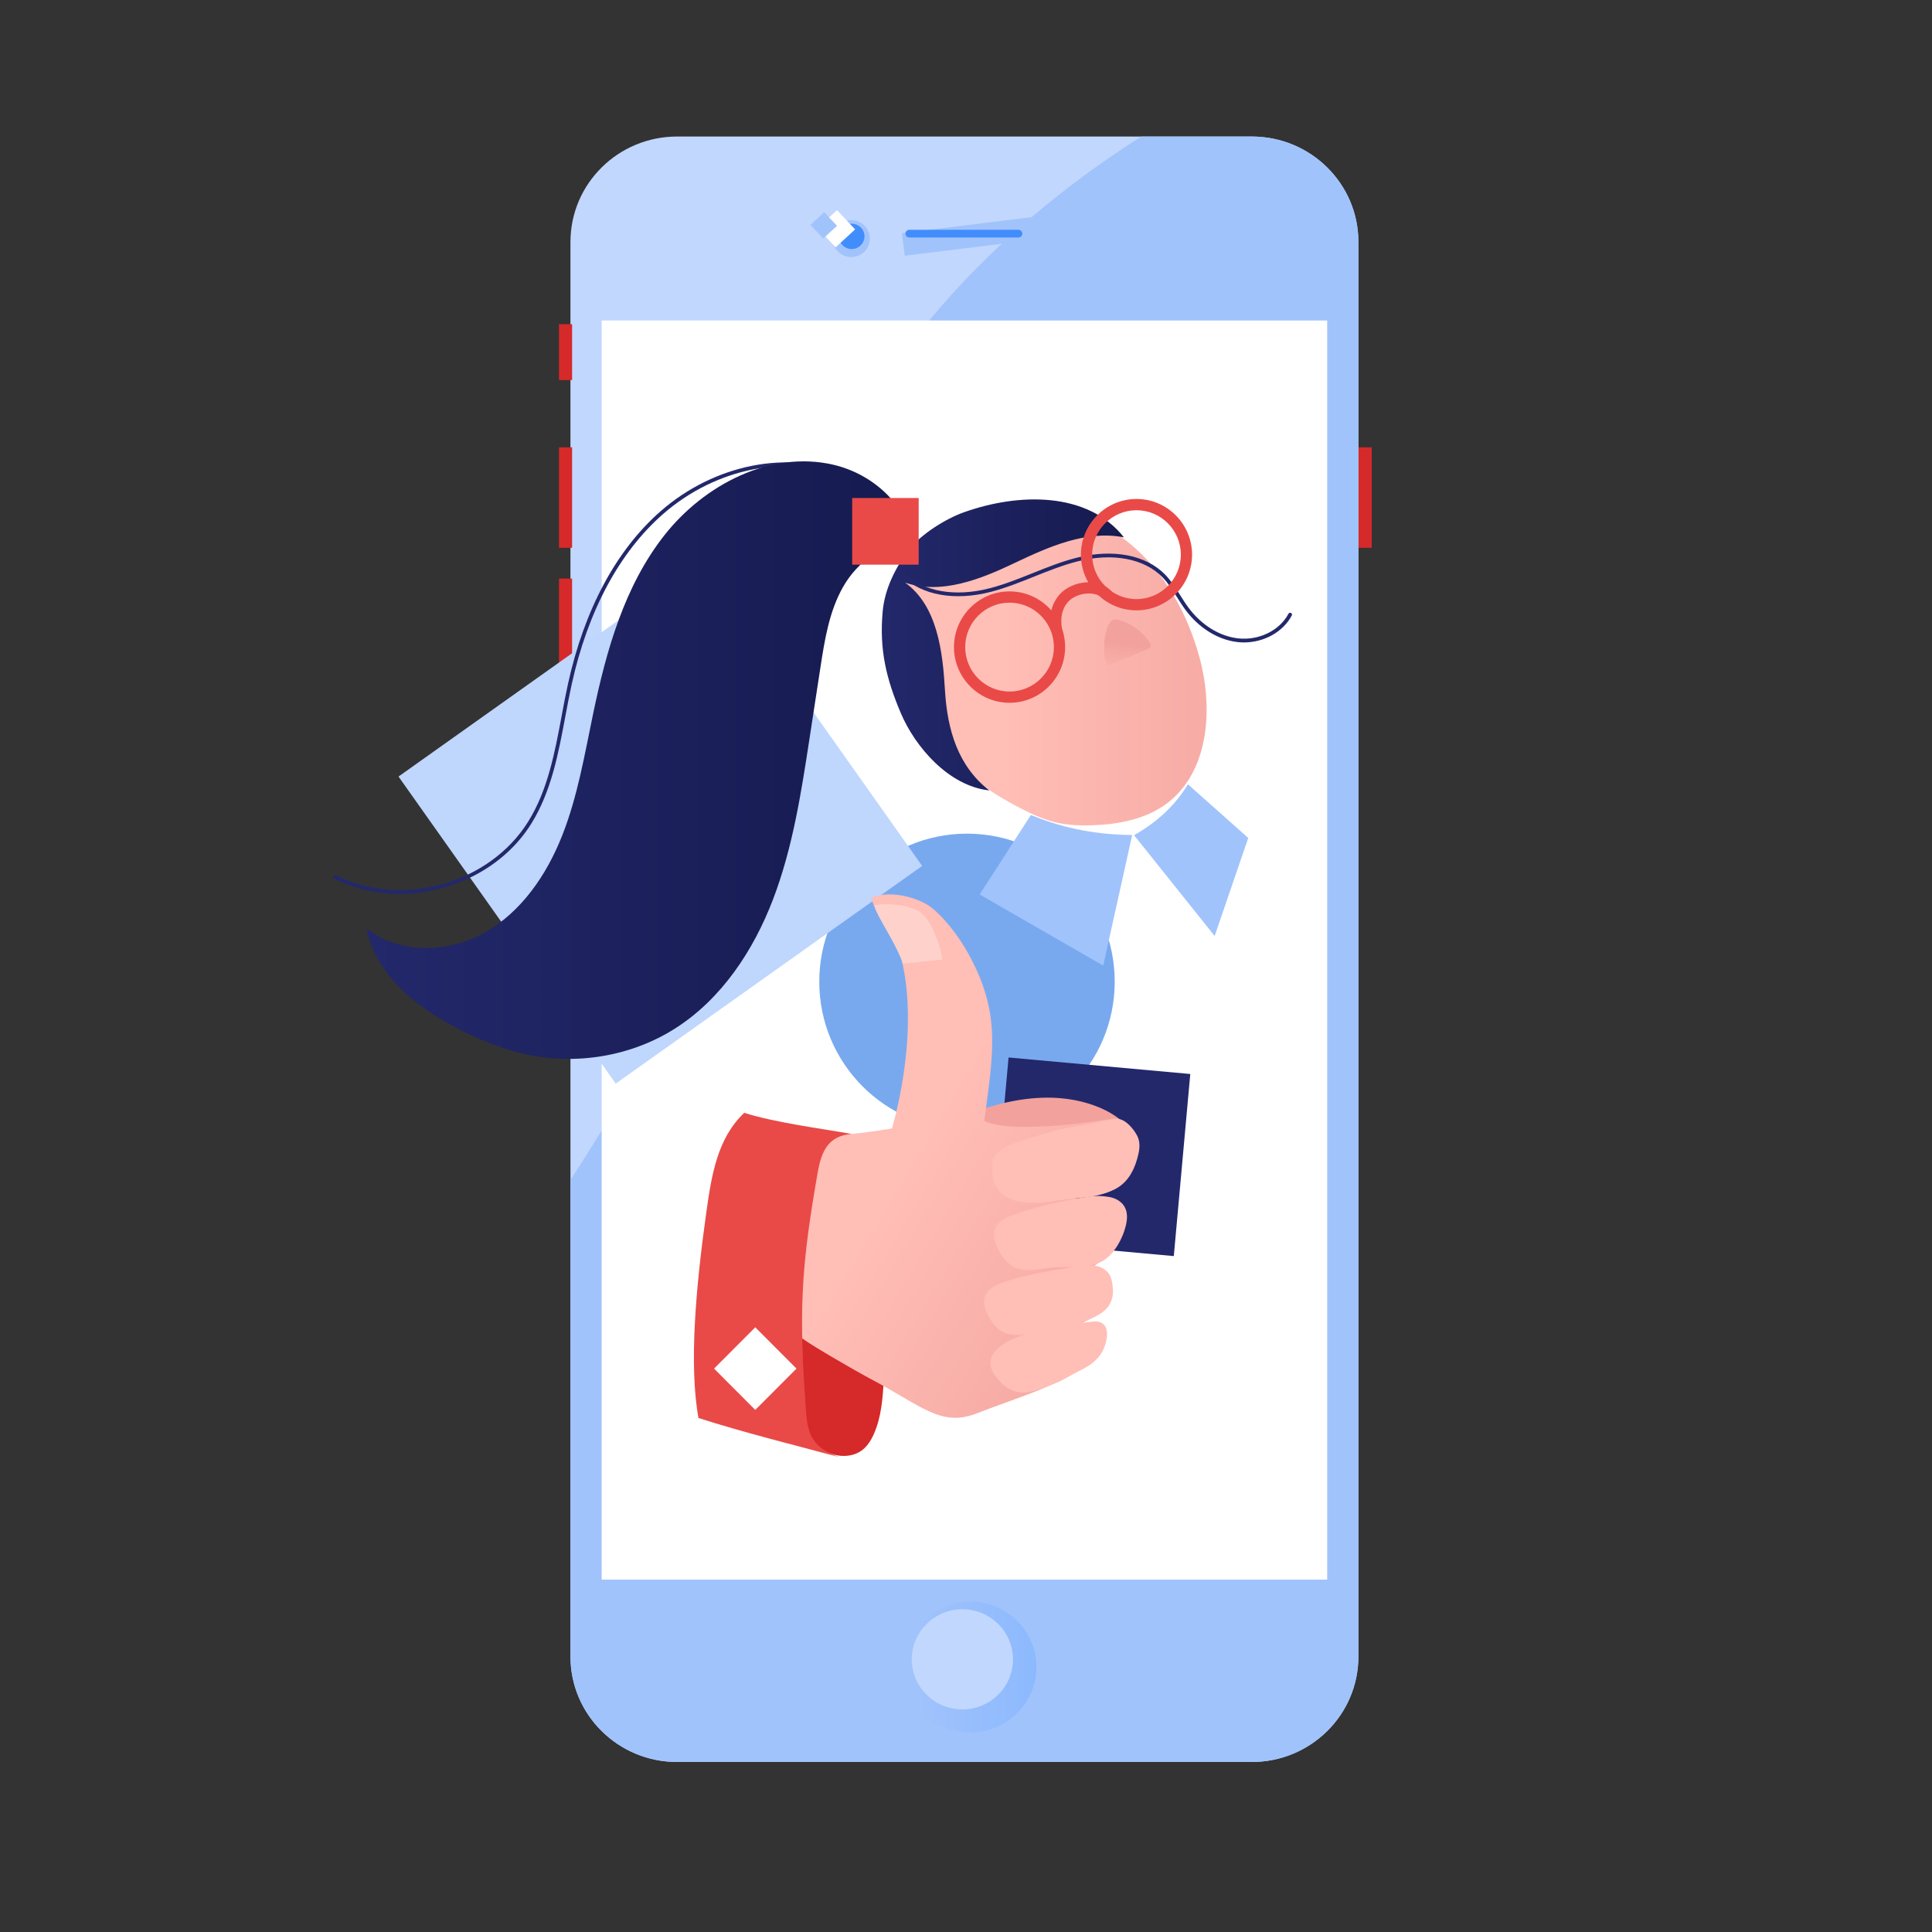 <?xml version="1.0" encoding="UTF-8"?>
<svg id="Layer_1" xmlns="http://www.w3.org/2000/svg" xmlns:xlink="http://www.w3.org/1999/xlink" version="1.1" viewBox="0 0 1500 1500">
  <rect x="0" y="0" width="1500" height="1500" fill="#333333" stroke="none"/>
  <!-- Generator: Adobe Illustrator 29.4.0, SVG Export Plug-In . SVG Version: 2.1.0 Build 152)  -->
  <defs>
    <style>
      .st0 {
        fill: #a1c3fc;
      }

      .st1 {
        fill: #f2a19c;
      }

      .st2 {
        fill: url(#linear-gradient2);
      }

      .st3 {
        fill: url(#linear-gradient1);
      }

      .st4 {
        fill: url(#linear-gradient3);
      }

      .st5 {
        fill: url(#linear-gradient5);
      }

      .st6 {
        fill: url(#linear-gradient4);
      }

      .st7 {
        fill: #bfd6fd;
      }

      .st8 {
        fill: #e94a47;
      }

      .st9 {
        fill: #428dfc;
      }

      .st10 {
        fill: url(#linear-gradient);
      }

      .st11 {
        fill: #ffbeb6;
      }

      .st12 {
        fill: #fff;
      }

      .st13 {
        fill: #23286b;
      }

      .st14 {
        fill: #d62929;
      }

      .st15 {
        fill: #ffd1cb;
      }

      .st16 {
        fill: #c1d7fd;
      }

      .st17 {
        fill: #78a9ef;
      }
    </style>
    <linearGradient id="linear-gradient" x1="3006.96" y1="4195.16" x2="3198.44" y2="4195.16" gradientTransform="translate(-912.84 -958.43) scale(.54)" gradientUnits="userSpaceOnUse">
      <stop offset="0" stop-color="#a1c3fc"/>
      <stop offset="1" stop-color="#8ab8fd"/>
    </linearGradient>
    <linearGradient id="linear-gradient1" x1="32.49" y1="1163.86" x2="116.65" y2="1113.18" gradientTransform="translate(619.34 4063.1) scale(2.72 -2.72)" gradientUnits="userSpaceOnUse">
      <stop offset="0" stop-color="#ffbeb6"/>
      <stop offset="1" stop-color="#f2a19c"/>
    </linearGradient>
    <linearGradient id="linear-gradient2" x1="58.72" y1="1302.09" x2="149.08" y2="1302.09" gradientTransform="translate(619.34 4063.1) scale(2.72 -2.72)" gradientUnits="userSpaceOnUse">
      <stop offset="0" stop-color="#ffbeb6"/>
      <stop offset="1" stop-color="#f2a19c"/>
    </linearGradient>
    <linearGradient id="linear-gradient3" x1="23.96" y1="1308.1" x2="92.98" y2="1308.1" gradientTransform="translate(619.34 4063.1) scale(2.72 -2.72)" gradientUnits="userSpaceOnUse">
      <stop offset="0" stop-color="#23286b"/>
      <stop offset="1" stop-color="#151a4f"/>
    </linearGradient>
    <linearGradient id="linear-gradient4" x1="92.46" y1="1296.95" x2="94.23" y2="1310.21" gradientTransform="translate(619.34 4063.1) scale(2.72 -2.72)" gradientUnits="userSpaceOnUse">
      <stop offset="0" stop-color="#ffbeb6"/>
      <stop offset="1" stop-color="#f2a19c"/>
    </linearGradient>
    <linearGradient id="linear-gradient5" x1="-122.9" y1="1275.25" x2="32.48" y2="1275.25" gradientTransform="translate(619.34 4063.1) scale(2.72 -2.72)" gradientUnits="userSpaceOnUse">
      <stop offset="0" stop-color="#23286b"/>
      <stop offset="1" stop-color="#151a4f"/>
    </linearGradient>
  </defs>
  <g>
    <path class="st16" d="M971.87,1368h-446.19c-45.72,0-82.78-36.66-82.78-81.88V187.88c0-45.22,37.06-81.88,82.78-81.88h446.19c45.72,0,82.78,36.66,82.78,81.88v1098.24c0,45.22-37.06,81.88-82.77,81.88Z"/>
    <ellipse class="st0" cx="660.89" cy="185.25" rx="14.48" ry="14.33"/>
    <path class="st0" d="M971.87,106h-85.65c-4.36,2.69-8.67,5.45-12.94,8.28-112.22,74.32-208.74,179.54-246.29,307.86-15.14,51.72-20.38,105.73-31.89,158.36-26.35,120.51-85.06,231.75-152.18,335.7v369.92c0,45.22,37.06,81.88,82.78,81.88h446.19c45.72,0,82.78-36.66,82.78-81.88V187.88c0-45.22-37.07-81.88-82.78-81.88Z"/>
    <ellipse class="st10" cx="753.25" cy="1294.29" rx="51.41" ry="50.85"/>
    <path class="st0" d="M700.23,181.03l103.04-12.72,2.21,17.53-103.04,12.71-2.21-17.53Z"/>
    <path class="st12" d="M467.14,248.86h563.29v977.53H467.14V248.86Z"/>
    <ellipse class="st16" cx="747.19" cy="1288.3" rx="39.29" ry="38.87"/>
    <path class="st9" d="M790.67,184.4h-84.67c-1.68,0-3.03-1.34-3.03-2.99s1.35-2.99,3.03-2.99h84.67c1.68,0,3.03,1.34,3.03,2.99s-1.36,2.99-3.03,2.99h0Z"/>
    <ellipse class="st9" cx="661.25" cy="183.51" rx="9.94" ry="9.83"/>
    <path class="st14" d="M434,251.69h10.17v43.4h-10.17v-43.4ZM434,347.3h10.17v78.01h-10.17v-78.01ZM1054.83,347.3h10.17v78.01h-10.17v-78.01ZM434,449.21h10.17v78.01h-10.17v-78.01Z"/>
    <path class="st12" d="M649.88,163.13l14.03,15-15.16,13.89-14.03-15,15.16-13.89Z"/>
    <path class="st0" d="M639.94,164.75l9.92,10.6-10.72,9.82-9.92-10.6,10.72-9.82Z"/>
  </g>
  <g>
    <ellipse class="st17" cx="750.77" cy="762.17" rx="114.69" ry="114.93"/>
    <path class="st7" d="M715.96,672.31l-237.91,169-168.65-238.4,237.91-169,168.65,238.4Z"/>
    <path class="st13" d="M911.34,975.22l-141.08-12.82,12.79-141.37,141.08,12.82-12.79,141.37Z"/>
    <path class="st14" d="M651.35,885.12c-3.32.09-6.78.27-9.7,1.88-2.97,1.64-5,4.55-6.8,7.43-15.51,24.84-21.88,55.27-17.64,84.26-1.81.13-2.33,2.53-2.35,4.35l-.5,74.08c-.11,15.75-.12,32,5.91,46.55s19.74,27.09,35.45,26.71c4.47-.11,8.97-1.29,12.68-3.79,4.6-3.1,7.71-7.99,9.98-13.06,6.01-13.38,7.02-28.41,7.84-43.06,1.69-30.19,2.96-60.41,3.33-90.65.24-19.89.08-39.86-2.81-59.53-1.93-13.14-6.53-27.93-18.75-33.09-5.19-2.19-11.02-2.23-16.66-2.07h0Z"/>
    <path class="st1" d="M848.14,857.78c-40.9-13.97-85.88.55-124.78,19.38-1.15.56-2.38,1.2-2.93,2.36-.68,1.45-.04,3.17.69,4.6,9.55,18.58,33.26,25.32,54.05,23.67s40.61-9.62,61.29-12.3c15.71-2.04,33.7-1.85,44.37-13.59-7.05-11.91-19.6-19.64-32.68-24.11h0Z"/>
    <path class="st3" d="M849.37,1054c-19.66,20.04-58.27,30.47-90.99,43.33-27.88,10.95-42.6-5.82-83.27-27.17-8.44-4.43-44.68-25.28-52.28-31.05-17.72-13.45-32.04-32.49-54.22-31.05,4.55-52.34,21.6-78.11,26.15-130.45,27.16,11.38,97.78-1.5,97.78-1.5,0,0,20.83-67.94,8.46-126.65-3.98-18.88-19.22-33.75-24.57-52.29,14.17-6.47,34.98-.38,44.33,5.76,9.67,6.36,22.18,21.85,29.88,35.41,26.93,47.48,20.68,77.8,13.56,131.95,24.4,11.49,100.5-2.01,100.5-2.01,16.76,0,24.45,28.96,10.12,46.78-9.71,12.08-25.26,14.12-42.85,15.38,28.08-.48,43.23,7.61,38.11,29.14-5.41,10.13-13.3,18.73-22.94,24.97,10.04,2.94,21.27,11.6,11.94,30.9-1.07,2.2-21.17,13.07-21.17,13.07,0,0,30.91,5.68,11.48,25.48h0Z"/>
    <path class="st2" d="M700.99,447.1c-6.3,9.82-9.15,21.54-10.04,33.19-2.42,31.72,9.26,63.56,28.51,88.86s45.62,44.47,73.91,58.91c8.6,4.39,17.48,8.4,26.88,10.57,9.13,2.1,18.58,2.42,27.94,2.1,20.23-.69,41.14-4.66,57.42-16.7,32.48-24.03,36.35-71.99,26.3-111.17-9.11-35.52-27.75-69.32-56.38-92.17-28.63-22.85-67.83-33.54-103.08-23.67-20.65,5.78-38.96,18.07-55.1,32.22-6.09,5.34-11.99,11.04-16.36,17.86h0Z"/>
    <path class="st8" d="M783.81,545.64c-23.79,0-43.15-19.4-43.15-43.24s19.35-43.24,43.15-43.24,43.15,19.4,43.15,43.24-19.36,43.24-43.15,43.24ZM783.81,467.9c-18.99,0-34.43,15.48-34.43,34.5s15.45,34.5,34.43,34.5,34.43-15.48,34.43-34.5-15.45-34.5-34.43-34.5h0Z"/>
    <path class="st0" d="M880.5,648.45l62.55,78.27,26.08-76.13-46.84-41.69c-9.25,15.47-22.91,28.79-41.79,39.55h0ZM800.37,632.78c21.5,8.7,45.96,15.19,78.65,15.53l-22.48,101.37-95.91-55.21,39.74-61.69Z"/>
    <path class="st4" d="M685.28,474.93c1.58-17.59,9.86-34.35,20.63-48.33,9.11-11.82,28.27-23.79,42.3-28.81,42.52-15.2,96.17-16.36,124.41,19.41-29.01-5.74-58.14,7.16-84.84,19.89-26.7,12.73-57.05,24.78-85.05,15.25,24.91,18.01,29.14,52.87,30.94,83.59s10.11,58.89,34.39,77.74c-31.47-3.4-57.56-33.72-68.74-60.16-11.17-26.43-16.7-48.9-14.03-78.58h0Z"/>
    <path class="st13" d="M310.29,693.97c-17.42,0-34.77-3.75-50.49-11.7-.72-.36-1.01-1.23-.64-1.95.36-.72,1.23-1.01,1.95-.64h0c50.75,25.65,119,6.48,149.04-41.88,15.15-24.4,20.61-53.57,25.88-81.79,1.55-8.27,3.15-16.82,4.97-25.11,12.61-57.54,37.48-103.88,71.94-134.03,41.76-36.54,99.74-47.98,144.29-28.47.74.32,1.07,1.18.75,1.91-.32.74-1.18,1.07-1.92.75-43.53-19.06-100.28-7.82-141.22,28-33.99,29.73-58.54,75.54-71.02,132.46-1.81,8.25-3.41,16.78-4.95,25.02-5.33,28.48-10.84,57.93-26.27,82.79-21.49,34.61-62.07,54.64-102.32,54.64h0ZM965.86,498.79c-1.62,0-3.24-.09-4.87-.27-15.24-1.69-30.04-10.8-40.59-25-2.39-3.22-4.55-6.66-6.64-9.98-3.37-5.36-6.85-10.9-11.29-15.44-14.2-14.54-38.8-19.12-65.81-12.26-11.58,2.94-22.92,7.48-33.89,11.88-10.87,4.35-22.11,8.85-33.66,11.84-27.99,7.23-53.68,2.58-68.75-12.46-.58-.55-.61-1.47-.05-2.06.55-.58,1.47-.61,2.06-.05.02.01.03.03.05.05,14.33,14.3,38.99,18.68,65.97,11.7,11.37-2.94,22.53-7.41,33.31-11.73,11.05-4.43,22.49-9.01,34.25-11.99,28.03-7.11,53.67-2.24,68.6,13.04,4.65,4.76,8.22,10.44,11.67,15.92,2.06,3.28,4.19,6.67,6.52,9.8,10.07,13.55,24.13,22.24,38.57,23.85,16.08,1.78,32.13-6.04,39.02-19.04.33-.73,1.19-1.06,1.92-.73s1.06,1.19.73,1.92c-.03.06-.06.12-.09.17-6.73,12.69-21.49,20.83-37.02,20.83Z"/>
    <path class="st6" d="M892.29,498.22c.8,1.15,1.57,2.61,1.01,3.89-.44,1.02-1.56,1.54-2.59,1.97l-31.29,13.09c-3.16-9.74-3.04-20.24.32-29.9.94-2.67,2.49-5.58,5.24-6.21,1.4-.32,2.87.02,4.25.43,9.34,2.83,17.46,8.72,23.05,16.73h0Z"/>
    <path class="st8" d="M661.28,880.42c-17.44,1.27-23.35,12.29-26.36,29.55-11.69,66.9-14.9,102.36-10,172.23,1.72,24.64,0,39.83,26.65,49.11-34.63-9.35-73.69-18.96-109.27-30.38-7.58-41.44-1.83-103.46,6.17-160.31,3.99-28.32,8.55-57.03,29.36-76.61,24.05,7.56,58.11,11.93,83.46,16.4h0Z"/>
    <path class="st12" d="M586.39,1094.65l-32-32.07,32-32.07,32,32.07-32,32.07Z"/>
    <path class="st11" d="M770.61,902.01c-.75,3.85-.15,12.91,1.35,16.53,3.9,9.37,11.84,13.13,21.84,14.73,6.49,1.03,16.81.74,23.26-.5,16.55-3.18,33.52-1.91,48.57-9.48,10.59-5.32,15.76-16.09,18.32-27.68,1.01-4.56,1.16-9.55-.98-13.71-2.57-4.98-8.35-12.07-13.87-12.97-5.52-.9-20.33,3.27-25.86,4.11-21.69,3.3-34.04,7.48-54.88,14.35-7.65,2.52-16.2,6.71-17.75,14.63Z"/>
    <path class="st11" d="M771.94,956.42c-.68,3.6.35,7.31,1.71,10.69,3.52,8.77,10.21,17.07,19.25,18.56,5.86.97,12.01.25,17.86-.77,16.4-2.84,30.86,1.72,44.47-5.37,9.57-4.98,16.8-18.28,19.11-29.12.91-4.27,1.05-8.94-.89-12.83-2.32-4.66-7.28-7.41-12.26-8.25-4.99-.84-10.74-1.15-15.73-.36-19.6,3.09-38.65,7.31-57.48,13.74-6.92,2.36-14.64,6.29-16.04,13.7h0Z"/>
    <path class="st11" d="M764.16,1008.37c-.65,3.42.34,6.93,1.65,10.14,3.39,8.33,9.83,16.2,18.53,17.61,5.64.92,9.46.44,15.07-.66,14.39-2.82,28.2-3.36,41.94-9.17,13.06-5.52,20.17-9.3,22.39-19.59.88-4.06,0-12.52-1.85-16.21-2.23-4.43-7.01-7.03-11.81-7.83s-9.71-.05-14.52.7c-18.87,2.93-37.84,5.89-55.96,12-6.65,2.24-14.09,5.97-15.43,13Z"/>
    <path class="st11" d="M769.42,1054.88c-1.51,5.25.8,9.94,3.73,13.88,7.09,9.52,16.12,14.94,29.09,11.27,7.07-2,19.4-6.53,24.91-9.8,11.71-6.94,18.15-8.42,24.73-15.38,3.96-4.18,6.64-10.27,7.44-16.36,1.21-10.38-4.42-13.46-11.8-12.3-11.38,1.23-27.24,2.95-49.42,9.21-10.89,3.08-25.67,8.99-28.69,19.48h0Z"/>
    <path class="st8" d="M882.37,473.88c-23.79,0-43.15-19.4-43.15-43.24s19.35-43.24,43.15-43.24,43.14,19.4,43.14,43.24c0,23.84-19.36,43.24-43.14,43.24ZM882.37,396.14c-18.99,0-34.43,15.48-34.43,34.5s15.45,34.5,34.43,34.5,34.43-15.48,34.43-34.5c0-19.03-15.45-34.5-34.43-34.5Z"/>
    <path class="st8" d="M815.99,489.8c-1.98-10.6.05-20.04,5.87-27.3,5.09-6.35,13.96-10.35,23.15-10.44,7.82-.16,14.29,2.63,18.47,7.63l-6.68,5.6c-3.33-3.99-8.67-4.56-11.7-4.51-6.55.07-13.01,2.88-16.44,7.18-5.27,6.59-5.14,14.64-4.09,20.23l-8.57,1.61Z"/>
    <path class="st15" d="M701.13,748.16l30.53-3.16c-1.19-10.31-8.29-29.75-16.34-36.13-7.24-5.74-24.25-8.39-36.5-6.02,1.68,8.34,15.61,27.21,22.31,45.31Z"/>
    <path class="st5" d="M360.59,801.23c15.15,7.34,30.91,13.59,47.34,17.24,39.5,8.78,82.45,1.64,116.56-20.18,35.86-22.93,60.56-60.38,75.75-100.19s21.76-82.31,28.22-124.43l8.49-55.28c3.34-21.73,6.87-44.03,17.82-63.08,10.95-19.05,31.15-34.41,53.04-33.08-3.2-30.66-30.98-54.54-60.96-61.45-48.71-11.24-100.16,15.52-131.09,54.87s-44.98,89.21-55.2,138.24c-6.67,31.98-12.09,64.47-24.09,94.85s-31.46,59.03-59.82,75.15c-28.36,16.12-66.54,17.2-92.12-3.06,7.53,37.55,41.65,63.72,76.06,80.39h0Z"/>
    <path class="st8" d="M661.63,386.66h51.63v51.74h-51.63v-51.74Z"/>
  </g>
</svg>